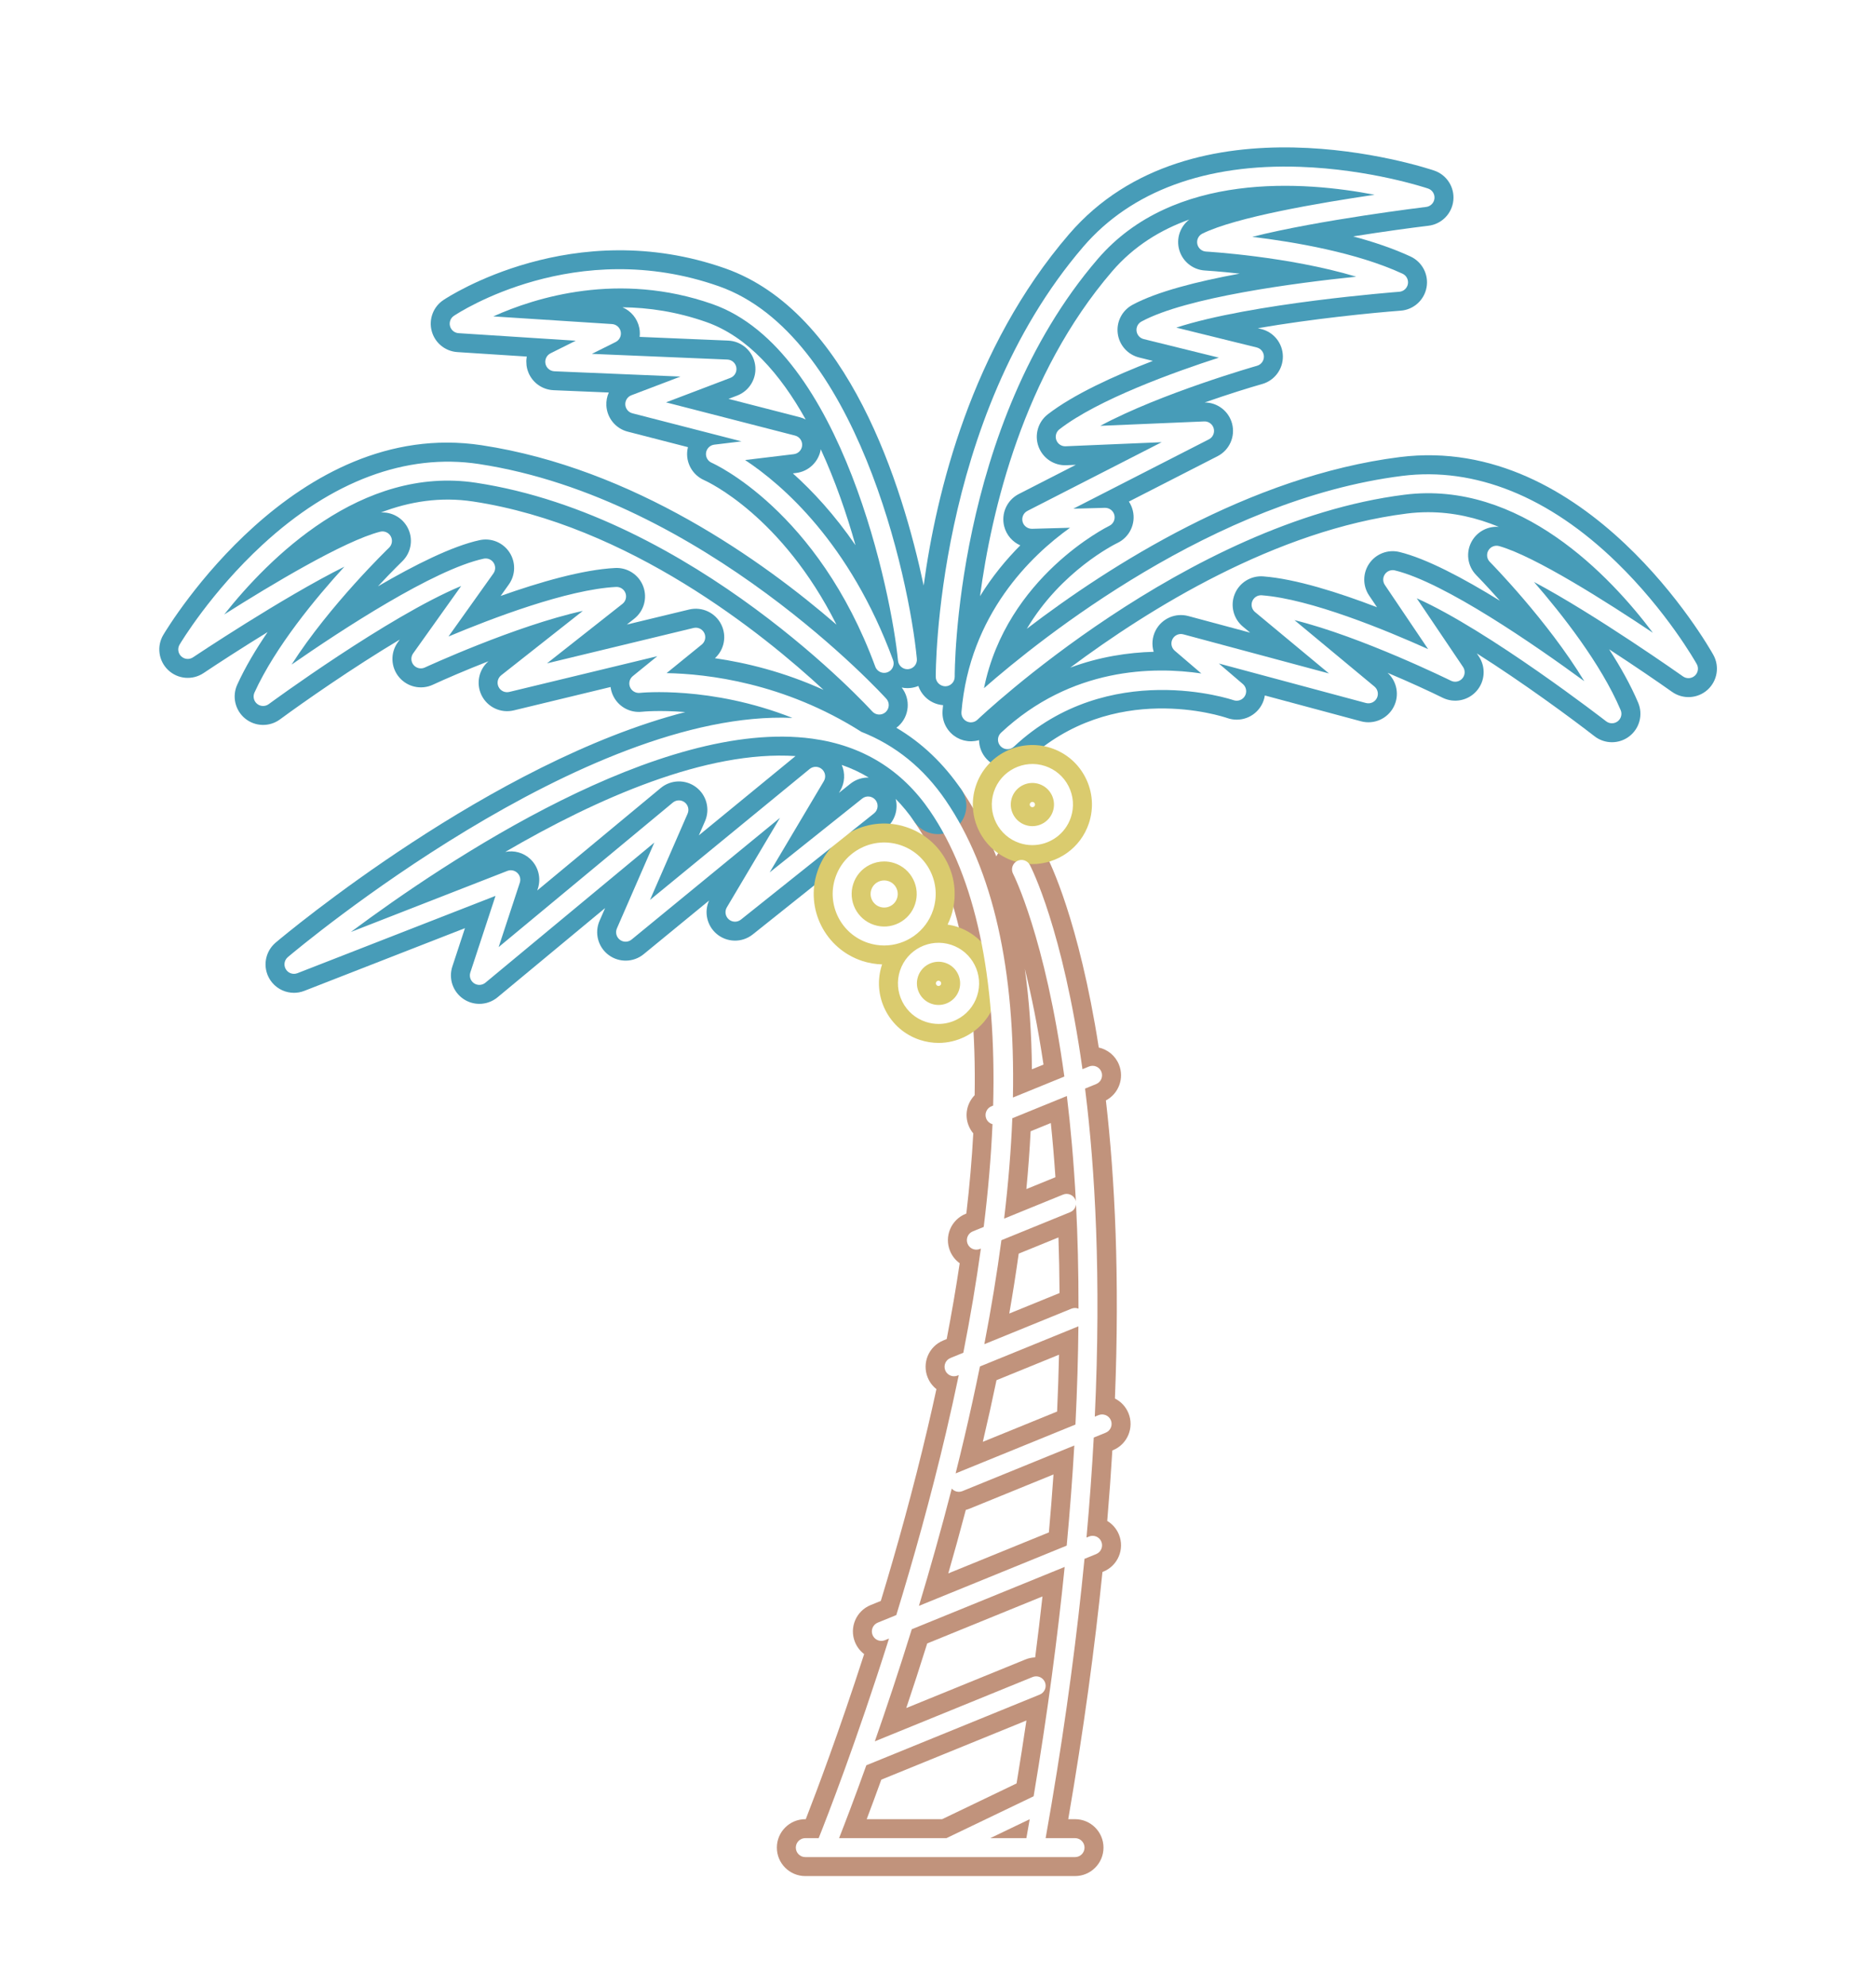 <?xml version="1.0" encoding="UTF-8" standalone="no"?><svg xmlns="http://www.w3.org/2000/svg" xmlns:xlink="http://www.w3.org/1999/xlink" enable-background="new 0 0 450.456 500" fill="#000000" height="545.8" preserveAspectRatio="xMidYMid meet" version="1" viewBox="-32.5 -28.0 515.4 545.8" width="515.4" zoomAndPan="magnify"><filter id="a" xlink:actuate="onLoad" xlink:show="other" xlink:type="simple"><feGaussianBlur stdDeviation="4"/></filter><g><g id="change1_1"><path d="M273.24,370.496c3.997-1.629,5.916-6.191,4.287-10.188 c-0.742-1.82-2.091-3.208-3.718-4.028c1.328-33.36-0.012-60.449-2.481-81.907 c3.511-1.854,5.11-6.105,3.58-9.859c-1.005-2.465-3.124-4.14-5.539-4.679 c-5.463-35.101-13.574-51.168-14.309-52.571 c-2-3.811-6.698-5.273-10.516-3.289c-1.484,0.771-2.617,1.954-3.33,3.337 c-2.656-6.736-5.853-12.848-9.587-18.324c-2.432-3.567-7.295-4.488-10.861-2.054 c-3.567,2.432-4.486,7.295-2.054,10.861 c11.596,17.004,17.123,42.41,16.558,75.143c-2.1,2.159-2.846,5.437-1.635,8.404 c0.317,0.779,0.745,1.478,1.259,2.087c-0.378,7.041-1.013,14.382-1.906,22.023 l-0.199,0.081c-3.997,1.63-5.916,6.191-4.287,10.188 c0.574,1.409,1.512,2.559,2.662,3.387c-1.008,6.736-2.2,13.689-3.575,20.832 l-0.931,0.38c-3.997,1.63-5.916,6.191-4.287,10.188 c0.529,1.299,1.368,2.378,2.397,3.187c-0.757,3.483-1.553,7.003-2.391,10.573 c-3.962,16.873-8.459,33.053-12.887,47.625l-2.803,1.143 c-3.997,1.629-5.916,6.191-4.287,10.188c0.549,1.346,1.43,2.457,2.511,3.276 c-6.875,21.289-13.039,37.659-16.037,45.365h-0.128 c-4.317,0-7.816,3.499-7.816,7.816s3.499,7.816,7.816,7.816h5.272 c0.11,0.002,0.219,0.002,0.328,0h33.614C228.013,487.499,228.069,487.5,228.124,487.5 s0.111-0.001,0.167-0.002h23.242c0.095,0.002,0.19,0.002,0.284,0h11.032 c4.317,0,7.816-3.499,7.816-7.816s-3.499-7.816-7.816-7.816h-1.867 c4.232-24.562,7.289-47.176,9.4-67.918l0.239-0.097 c3.997-1.63,5.916-6.191,4.287-10.188c-0.664-1.628-1.814-2.912-3.214-3.751 c0.564-6.656,1.029-13.109,1.403-19.357L273.24,370.496z M256.197,280.582 c0.476,4.609,0.905,9.568,1.265,14.891l-7.986,3.256 c0.523-5.445,0.913-10.737,1.17-15.883L256.197,280.582z M254.183,264.522 l-3.176,1.296c-0.095-9.836-0.749-19.047-1.959-27.613 C250.811,245.279,252.621,254.016,254.183,264.522z M246.785,462.047l-20.446,9.819 h-20.728c1.155-3.054,2.509-6.7,4.013-10.859l39.868-16.254 C248.658,450.396,247.757,456.159,246.785,462.047z M251.896,427.407 c-0.895,0.032-1.8,0.218-2.677,0.576l-32.74,13.348 c1.853-5.52,3.789-11.461,5.759-17.754l31.666-12.911 C253.303,416.11,252.635,421.693,251.896,427.407z M255.666,393.067l-27.642,11.27 c1.628-5.653,3.241-11.478,4.816-17.449c0.344-0.088,0.686-0.2,1.024-0.338 l23.066-9.404C256.573,382.307,256.154,387.608,255.666,393.067z M257.92,359.861 l-20.407,8.32c0.011-0.049,0.022-0.094,0.034-0.143 c1.343-5.71,2.584-11.306,3.726-16.796l17.175-7.003 C258.338,349.263,258.164,354.473,257.92,359.861z M244.781,332.93 c0.98-5.615,1.844-11.104,2.592-16.463l10.919-4.451 c0.163,4.856,0.266,9.95,0.297,15.284L244.781,332.93z" fill="#c1937c" filter="url(#a)"/></g><g id="change2_1"><path d="M438.198,151.918c-1.392-2.486-34.677-60.8-86.115-54.325 c-41.259,5.195-79.809,29.852-102.482,47.185 c9.394-15.854,24.048-23.171,24.894-23.583c3.331-1.591,5.095-5.296,4.23-8.884 c-0.219-0.908-0.59-1.745-1.084-2.489l24.356-12.465 c3.269-1.673,4.933-5.397,3.997-8.949c-0.905-3.434-4.004-5.811-7.525-5.824 c6.507-2.28,12.289-4.069,15.796-5.064c3.41-0.967,5.743-4.109,5.683-7.654 c-0.061-3.545-2.499-6.604-5.941-7.454l-0.937-0.232 c14.865-2.566,31.174-4.209,39.246-4.815c3.55-0.266,6.471-2.897,7.106-6.399 c0.635-3.502-1.176-6.991-4.406-8.487c-4.802-2.224-10.225-4.04-15.756-5.521 c8.349-1.334,16.032-2.37,20.677-2.928c3.627-0.435,6.469-3.325,6.843-6.959 c0.375-3.634-1.818-7.042-5.279-8.208c-2.699-0.909-66.505-21.824-100.304,17.492 c-26.889,31.276-36.503,71.114-39.934,96.542 c-5.819-27.441-20.639-75.232-54.547-87.16 c-41.715-14.673-75.97,7.75-77.408,8.711c-2.783,1.862-4.071,5.291-3.202,8.525 c0.869,3.234,3.702,5.556,7.045,5.771l19.071,1.23 c-0.007,0.035-0.005,0.071-0.011,0.106c-0.056,0.329-0.1,0.662-0.114,1.004 c-0.001,0.02,0.001,0.039,0.001,0.059c-0.003,0.073,0.002,0.145,0.002,0.218 c-0.002,0.314,0.015,0.624,0.049,0.93c0.009,0.081,0.015,0.162,0.027,0.243 c0.053,0.367,0.133,0.724,0.235,1.073c0.018,0.063,0.04,0.125,0.06,0.188 c0.121,0.378,0.264,0.747,0.439,1.098c0.002,0.003,0.002,0.006,0.004,0.009 c0.02,0.04,0.045,0.076,0.065,0.116c0.095,0.183,0.194,0.364,0.303,0.538 c0.063,0.101,0.133,0.194,0.199,0.291c0.075,0.109,0.148,0.219,0.229,0.324 c0.092,0.12,0.191,0.232,0.289,0.345c0.065,0.076,0.128,0.154,0.197,0.227 c0.108,0.116,0.221,0.223,0.335,0.331c0.069,0.066,0.137,0.134,0.209,0.197 c0.111,0.098,0.227,0.189,0.343,0.28c0.085,0.067,0.169,0.135,0.256,0.199 c0.105,0.076,0.213,0.144,0.322,0.214c0.108,0.07,0.215,0.141,0.327,0.206 c0.094,0.054,0.19,0.103,0.286,0.153c0.131,0.069,0.262,0.138,0.397,0.199 c0.087,0.039,0.176,0.073,0.264,0.109c0.146,0.06,0.291,0.12,0.441,0.171 c0.094,0.032,0.189,0.058,0.284,0.086c0.145,0.043,0.289,0.088,0.437,0.123 c0.126,0.03,0.255,0.051,0.383,0.075c0.118,0.022,0.234,0.048,0.354,0.064 c0.2,0.028,0.401,0.044,0.603,0.056c0.048,0.003,0.095,0.011,0.143,0.013 l0.033,0.002c0.018,0.001,0.035,0.002,0.052,0.002l15.09,0.633 c-0.495,1.111-0.735,2.345-0.664,3.618c0.19,3.399,2.559,6.284,5.855,7.133 l16.554,4.261c-0.061,0.244-0.111,0.493-0.149,0.746 c-0.522,3.478,1.366,6.886,4.58,8.312c0.973,0.432,21.344,9.787,36.382,39.716 c-20.135-17.449-55.74-42.964-97.487-49.301 c-51.261-7.783-86.012,49.669-87.467,52.118c-1.865,3.141-1.306,7.155,1.347,9.667 c2.653,2.512,6.692,2.851,9.726,0.816c3.886-2.605,10.387-6.829,17.59-11.26 c-3.229,4.728-6.16,9.644-8.351,14.46c-1.474,3.24-0.573,7.066,2.192,9.308 c2.765,2.242,6.694,2.333,9.56,0.221c6.515-4.802,19.955-14.187,32.899-21.93 l-0.559,0.785c-2.056,2.888-1.91,6.798,0.354,9.525s6.081,3.59,9.298,2.1 c3.308-1.532,8.861-3.944,15.281-6.457c-2.662,2.306-3.463,6.128-1.911,9.323 c1.605,3.303,5.295,5.043,8.865,4.181l26.596-6.424 c0.087,0.696,0.269,1.388,0.551,2.058c1.345,3.2,4.633,5.132,8.089,4.737 c0.11-0.012,4.683-0.494,11.89,0.092 c-53.127,13.647-109.634,60.89-112.555,63.355 c-0.049,0.041-0.091,0.087-0.138,0.129c-0.128,0.114-0.255,0.229-0.375,0.351 c-0.074,0.075-0.143,0.152-0.213,0.229c-0.098,0.108-0.196,0.216-0.288,0.329 c-0.081,0.099-0.157,0.201-0.232,0.304c-0.071,0.097-0.142,0.193-0.208,0.293 c-0.08,0.12-0.154,0.242-0.227,0.366c-0.053,0.091-0.107,0.181-0.156,0.274 c-0.07,0.131-0.135,0.263-0.197,0.397c-0.044,0.095-0.088,0.19-0.128,0.286 c-0.054,0.131-0.104,0.263-0.151,0.396c-0.038,0.108-0.076,0.216-0.109,0.326 c-0.037,0.122-0.071,0.246-0.102,0.369c-0.032,0.125-0.062,0.251-0.088,0.378 c-0.022,0.111-0.041,0.221-0.059,0.333c-0.022,0.141-0.042,0.283-0.057,0.426 c-0.01,0.102-0.017,0.205-0.023,0.307c-0.009,0.149-0.016,0.298-0.017,0.448 c-0.001,0.104,0.003,0.207,0.007,0.311c0.005,0.145,0.012,0.289,0.026,0.435 c0.01,0.117,0.026,0.234,0.042,0.35c0.018,0.128,0.036,0.256,0.06,0.384 c0.026,0.141,0.06,0.28,0.094,0.419c0.026,0.104,0.05,0.207,0.08,0.31 c0.047,0.162,0.103,0.322,0.161,0.481c0.022,0.061,0.037,0.123,0.061,0.183 c0.009,0.024,0.022,0.045,0.031,0.069c0.062,0.154,0.133,0.305,0.205,0.456 c0.044,0.092,0.085,0.185,0.132,0.274c0.062,0.117,0.131,0.231,0.199,0.346 c0.07,0.118,0.139,0.237,0.215,0.351c0.054,0.081,0.114,0.159,0.172,0.238 c0.1,0.138,0.2,0.275,0.308,0.406c0.016,0.019,0.029,0.04,0.045,0.059 c0.034,0.041,0.073,0.075,0.108,0.114c0.134,0.152,0.272,0.3,0.417,0.441 c0.069,0.068,0.14,0.133,0.212,0.197c0.126,0.114,0.255,0.224,0.389,0.329 c0.091,0.072,0.182,0.143,0.276,0.211c0.119,0.085,0.241,0.165,0.364,0.244 c0.108,0.069,0.215,0.139,0.325,0.202c0.118,0.067,0.24,0.127,0.361,0.188 c0.117,0.059,0.232,0.122,0.352,0.175c0.147,0.065,0.299,0.12,0.45,0.176 c0.102,0.038,0.202,0.081,0.305,0.114c0.242,0.079,0.489,0.145,0.738,0.2 c0.064,0.014,0.13,0.022,0.194,0.034c0.2,0.039,0.402,0.074,0.606,0.097 c0.073,0.008,0.147,0.011,0.221,0.017c0.194,0.017,0.389,0.029,0.585,0.031 c0.025,0,0.05,0.004,0.076,0.004c0.088,0,0.175-0.008,0.262-0.011 c0.12-0.004,0.239-0.006,0.36-0.015c0.17-0.014,0.34-0.037,0.509-0.062 c0.065-0.01,0.131-0.014,0.196-0.025c0.242-0.042,0.482-0.097,0.72-0.162 c0.049-0.013,0.097-0.031,0.146-0.045c0.194-0.057,0.387-0.12,0.578-0.193 c0.022-0.008,0.045-0.013,0.066-0.022l44.133-17.228l-3.465,10.541 c-1.088,3.31,0.146,6.94,3.026,8.901c1.332,0.907,2.867,1.356,4.399,1.356 c1.778,0,3.551-0.606,4.992-1.801l29.553-24.523l-1.53,3.511 c-1.443,3.311-0.429,7.179,2.452,9.357c2.881,2.177,6.879,2.098,9.671-0.192 l17.964-14.737c-1.394,3.106-0.619,6.809,2,9.091 c2.846,2.478,7.058,2.568,10.009,0.214l36.574-29.19 c2.48-1.979,3.429-5.16,2.691-8.047c1.842,1.867,3.559,3.948,5.142,6.269 c2.432,3.566,7.293,4.486,10.861,2.054c3.567-2.432,4.486-7.295,2.054-10.861 c-4.931-7.23-10.915-12.901-17.882-17.013c0.185-0.139,0.374-0.268,0.549-0.426 c3.076-2.765,3.438-7.414,0.924-10.623c0.511,0.106,1.037,0.165,1.575,0.165 c0.246,0,0.495-0.012,0.744-0.035c0.798-0.075,1.556-0.269,2.26-0.561 c0.989,2.899,3.625,5.028,6.789,5.268c-0.05,0.486-0.096,0.977-0.137,1.47 c-0.006,0.076-0.003,0.151-0.007,0.227c-0.008,0.14-0.014,0.28-0.014,0.42 c0,0.127,0.005,0.253,0.011,0.379c0.006,0.125,0.013,0.249,0.025,0.374 c0.013,0.135,0.03,0.269,0.05,0.403c0.017,0.116,0.036,0.231,0.059,0.346 c0.026,0.134,0.056,0.267,0.089,0.399c0.029,0.116,0.061,0.231,0.095,0.346 c0.037,0.125,0.078,0.248,0.121,0.37c0.042,0.12,0.088,0.238,0.136,0.356 c0.047,0.113,0.096,0.225,0.148,0.336c0.056,0.121,0.116,0.24,0.179,0.358 c0.056,0.106,0.115,0.21,0.177,0.313c0.067,0.114,0.137,0.227,0.211,0.338 c0.07,0.106,0.144,0.209,0.219,0.311c0.074,0.1,0.149,0.2,0.228,0.297 c0.09,0.11,0.183,0.216,0.279,0.321c0.05,0.055,0.094,0.114,0.147,0.169 c0.021,0.022,0.046,0.039,0.068,0.062c0.229,0.233,0.47,0.454,0.727,0.657 c0.048,0.038,0.098,0.07,0.146,0.106c0.212,0.16,0.433,0.309,0.661,0.447 c0.08,0.049,0.16,0.097,0.241,0.142c0.261,0.145,0.528,0.279,0.807,0.395 c0.022,0.009,0.044,0.02,0.066,0.029c0.281,0.113,0.573,0.205,0.87,0.286 c0.099,0.027,0.199,0.049,0.3,0.072c0.213,0.049,0.43,0.088,0.65,0.12 c0.105,0.015,0.209,0.032,0.314,0.042c0.046,0.005,0.09,0.015,0.135,0.018 c0.221,0.018,0.441,0.027,0.659,0.027c0.027,0,0.053-0.004,0.081-0.004 c0.071-0.001,0.141-0.007,0.211-0.01c0.256-0.01,0.51-0.032,0.76-0.066 c0.079-0.011,0.157-0.021,0.236-0.034c0.312-0.052,0.62-0.118,0.919-0.207 c0.005-0.002,0.01-0.002,0.015-0.003c0.029,1.873,0.727,3.741,2.107,5.216 c1.539,1.645,3.622,2.477,5.709,2.477c1.913,0,3.831-0.698,5.338-2.108 c23.638-22.111,53.795-12.079,55.041-11.651c3.552,1.253,7.486-0.206,9.367-3.465 c0.5-0.867,0.817-1.796,0.96-2.739l26.423,7.097 c3.549,0.954,7.28-0.693,8.969-3.954c1.633-3.154,0.93-6.995-1.673-9.368 c6.355,2.675,11.843,5.228,15.111,6.844c3.178,1.57,7.016,0.808,9.349-1.863 c2.333-2.669,2.578-6.574,0.596-9.513l-0.539-0.8 c12.744,8.07,25.94,17.794,32.332,22.76c2.811,2.184,6.742,2.193,9.563,0.022 c2.821-2.171,3.818-5.973,2.427-9.249c-2.068-4.871-4.872-9.856-7.979-14.666 c7.086,4.612,13.479,8.999,17.297,11.702c2.981,2.111,7.027,1.874,9.743-0.569 C439.322,159.104,439.983,155.106,438.198,151.918z M167.649,81.6l2.357-0.897 c3.467-1.319,5.529-4.895,4.935-8.557c-0.594-3.662-3.681-6.401-7.388-6.557 l-24.325-1.02c0.097-0.809,0.075-1.641-0.093-2.473 c-0.523-2.59-2.296-4.677-4.632-5.659c7.168,0.07,14.943,1.204,23.026,4.048 c11.393,4.007,20.372,14.304,27.317,26.778c-0.509-0.262-1.05-0.477-1.624-0.625 L167.649,81.6z M185.329,102.074l0.881-0.106 c3.488-0.42,6.232-3.106,6.78-6.516c3.975,8.612,7.123,17.777,9.543,26.361 C196.737,113.374,190.722,106.907,185.329,102.074z M139.709,143.617l2.031-1.601 c2.67-2.106,3.673-5.697,2.479-8.882c-1.195-3.184-4.303-5.233-7.708-5.062 c-8.913,0.445-20.845,3.913-31.466,7.682l2.252-3.164 c1.872-2.629,1.935-6.138,0.159-8.833c-1.776-2.695-5.026-4.02-8.179-3.339 c-7.453,1.613-17.757,6.746-27.943,12.694c3.865-4.154,6.575-6.773,6.653-6.847 c2.562-2.459,3.144-6.336,1.418-9.439c-1.473-2.649-4.314-4.17-7.251-4.005 c7.798-3,16.311-4.389,25.325-3.021c42.689,6.48,79.583,36.269,96.277,51.756 c-10.893-4.938-21.275-7.455-29.839-8.695c2.567-2.335,3.298-6.107,1.743-9.248 c-1.62-3.272-5.289-4.983-8.839-4.129L139.709,143.617z M159.497,201.534 l1.691-3.88c1.446-3.318,0.424-7.195-2.469-9.37 c-2.893-2.174-6.901-2.078-9.687,0.234l-33.933,28.156l0.164-0.497 c0.945-2.875,0.146-6.036-2.051-8.116c-1.861-1.763-4.443-2.468-6.904-1.976 c25.281-14.75,55.266-27.94,79.743-26.334L159.497,201.534z M201.125,187.355 l-3.145,2.51l0.335-0.564c1.319-2.223,1.419-4.871,0.44-7.116 c2.636,0.909,5.104,2.067,7.416,3.468 C204.405,185.613,202.615,186.167,201.125,187.355z M273.05,46.548 c5.945-6.915,13.304-11.411,21.175-14.218c-2.332,1.794-3.496,4.794-2.888,7.763 c0.712,3.478,3.68,6.039,7.225,6.236c0.108,0.006,3.87,0.225,9.509,0.856 c-11.601,2.129-22.76,4.952-29.463,8.588c-2.837,1.539-4.437,4.663-4.026,7.864 c0.41,3.201,2.745,5.821,5.879,6.595l3.77,0.931 c-10.51,4.065-21.821,9.213-28.87,14.686c-2.687,2.086-3.716,5.67-2.546,8.863 c1.17,3.193,4.26,5.272,7.669,5.12l2.584-0.109l-15.67,8.02 c-3.25,1.663-4.916,5.356-4.011,8.893c0.61,2.386,2.279,4.273,4.421,5.218 c-3.825,3.843-7.686,8.48-11.067,13.964 C239.87,112.406,248.616,74.969,273.05,46.548z M351.968,123.673 c-3.136-0.764-6.418,0.481-8.261,3.13c-1.844,2.649-1.87,6.159-0.065,8.834 l2.171,3.22c-10.521-4.038-22.362-7.808-31.26-8.48 c-3.391-0.251-6.56,1.711-7.834,4.865c-1.275,3.153-0.364,6.769,2.252,8.942 l1.99,1.653l-17-4.566c-3.528-0.947-7.238,0.674-8.942,3.903 c-0.989,1.875-1.147,4.003-0.563,5.922c-6.986,0.192-14.871,1.354-22.927,4.357 c21.552-16.102,56.406-37.804,92.509-42.349c1.967-0.248,3.906-0.366,5.818-0.366 c6.877,0,13.382,1.528,19.422,4.029c-2.931-0.233-5.808,1.21-7.348,3.818 c-1.805,3.057-1.323,6.947,1.174,9.472c0.076,0.076,2.719,2.764,6.477,7.015 C369.548,130.867,359.378,125.474,351.968,123.673z" fill="#479cb8" filter="url(#a)"/></g><g id="change3_1"><path d="M230.452,226.662c-0.869-0.285-1.744-0.474-2.619-0.609 c0.366-0.762,0.702-1.542,0.97-2.359c1.615-4.912,1.22-10.16-1.112-14.776 c-2.332-4.615-6.321-8.046-11.234-9.661c-4.913-1.614-10.159-1.22-14.775,1.112 c-4.616,2.332-8.047,6.321-9.662,11.234 c-3.333,10.141,2.205,21.103,12.346,24.436c1.796,0.59,3.637,0.898,5.476,0.955 c-0.012,0.034-0.027,0.065-0.039,0.1c-1.364,4.151-1.031,8.585,0.939,12.484 c1.97,3.9,5.341,6.8,9.492,8.164c1.68,0.552,3.406,0.826,5.125,0.826 c2.527,0,5.038-0.593,7.359-1.766c3.9-1.97,6.8-5.341,8.164-9.492 C243.7,238.741,239.021,229.478,230.452,226.662z M206.871,216.484 c0.419-1.276,1.345-1.903,1.86-2.162c0.348-0.176,0.941-0.403,1.682-0.403 c0.357,0,0.748,0.052,1.163,0.189c1.276,0.419,1.903,1.345,2.163,1.86 s0.634,1.568,0.214,2.845c-0.419,1.276-1.345,1.903-1.86,2.162 c-0.514,0.26-1.567,0.635-2.844,0.214 C207.296,220.547,206.23,218.436,206.871,216.484z M226.033,242.428 c0,0.001,0,0.001,0,0.001c-0.062,0.189-0.184,0.331-0.362,0.421 c-0.178,0.09-0.365,0.103-0.554,0.042c-0.189-0.062-0.331-0.184-0.421-0.362 c-0.09-0.178-0.104-0.364-0.042-0.554c0.1-0.305,0.385-0.5,0.69-0.5 c0.075,0,0.151,0.012,0.226,0.037C225.951,241.637,226.158,242.048,226.033,242.428z M265.73,185.698c-1.97-3.9-5.341-6.8-9.492-8.164 c-8.571-2.816-17.831,1.863-20.648,10.431c-2.816,8.569,1.863,17.832,10.432,20.648 c1.69,0.556,3.407,0.819,5.096,0.819c6.875,0,13.291-4.373,15.552-11.251 C268.033,194.031,267.7,189.597,265.73,185.698z M251.819,193.3 c-0.125,0.38-0.535,0.59-0.916,0.463c-0.381-0.125-0.588-0.536-0.463-0.916 c0.1-0.305,0.385-0.5,0.69-0.5c0.075,0,0.151,0.012,0.226,0.037 c0.189,0.062,0.331,0.184,0.421,0.362 C251.867,192.924,251.881,193.111,251.819,193.3z" fill="#dacb6e" filter="url(#a)"/></g><g id="change4_1"><path d="M433.121,157.673c-0.905,0.815-2.255,0.893-3.247,0.19 c-0.301-0.213-24.192-17.082-40.939-25.955 c7.61,8.762,18.401,22.461,23.815,35.209c0.464,1.092,0.131,2.36-0.81,3.083 c-0.94,0.723-2.251,0.721-3.187-0.008c-0.363-0.282-32.244-24.972-52.028-33.794 l12.718,18.862c0.66,0.98,0.579,2.281-0.199,3.171 c-0.778,0.89-2.058,1.143-3.116,0.62c-0.289-0.142-24.62-12.113-42.994-16.652 l21.97,18.249c0.942,0.783,1.212,2.115,0.649,3.202 c-0.563,1.088-1.807,1.635-2.99,1.318L302.364,154.318l6.589,5.64 c0.953,0.816,1.19,2.195,0.563,3.282c-0.627,1.086-1.942,1.57-3.122,1.155 c-0.338-0.118-34.288-11.604-60.332,12.761c-0.503,0.47-1.142,0.703-1.779,0.703 c-0.696,0-1.39-0.277-1.903-0.825c-0.983-1.051-0.928-2.699,0.123-3.683 c19.316-18.069,42.019-18.221,55.04-16.301l-7.303-6.251 c-0.925-0.792-1.178-2.118-0.611-3.195c0.567-1.077,1.805-1.616,2.98-1.301 l40.005,10.746l-20.313-16.873c-0.872-0.725-1.176-1.93-0.751-2.981 c0.425-1.051,1.474-1.707,2.611-1.621c13.346,1.007,34.082,9.562,45.695,14.789 l-11.893-17.638c-0.601-0.892-0.593-2.061,0.022-2.945 c0.614-0.882,1.708-1.298,2.753-1.043c13.655,3.319,38.547,20.57,52.018,30.438 c-10.048-16.628-25.76-32.591-25.949-32.782c-0.833-0.841-0.994-2.138-0.392-3.157 c0.601-1.019,1.813-1.505,2.953-1.183c9.823,2.782,29.654,15.399,42.237,23.822 c-11.777-15.678-36.566-41.934-68.218-37.941 c-60.214,7.581-116.781,61.287-117.345,61.829 c-0.008,0.007-0.017,0.012-0.024,0.019c-0.102,0.095-0.213,0.179-0.329,0.257 c-0.023,0.016-0.044,0.036-0.067,0.051c-0.139,0.087-0.286,0.16-0.44,0.22 c-0.052,0.02-0.107,0.03-0.16,0.047c-0.105,0.033-0.208,0.067-0.318,0.087 c-0.069,0.012-0.139,0.013-0.209,0.02c-0.085,0.008-0.167,0.024-0.254,0.024 c-0.014,0-0.029-0.002-0.044-0.002c-0.011-0-0.022-0.001-0.034-0.002 c-0.048-0.001-0.095-0.002-0.143-0.006c-0.053-0.005-0.102-0.021-0.155-0.029 c-0.091-0.013-0.182-0.027-0.271-0.05c-0.081-0.021-0.159-0.048-0.237-0.076 c-0.08-0.029-0.159-0.059-0.236-0.095c-0.08-0.038-0.155-0.082-0.231-0.128 c-0.068-0.041-0.135-0.083-0.2-0.131c-0.078-0.058-0.149-0.122-0.22-0.187 c-0.036-0.034-0.078-0.06-0.113-0.096c-0.018-0.019-0.029-0.04-0.046-0.059 c-0.066-0.072-0.123-0.15-0.18-0.229c-0.044-0.062-0.091-0.122-0.129-0.186 c-0.046-0.077-0.082-0.158-0.12-0.24c-0.034-0.073-0.069-0.144-0.096-0.218 c-0.028-0.08-0.047-0.164-0.068-0.247c-0.02-0.082-0.042-0.162-0.054-0.245 c-0.011-0.079-0.014-0.159-0.018-0.239c-0.005-0.093-0.01-0.185-0.005-0.278 c0.002-0.027-0.004-0.052-0.001-0.079c2.244-26.876,19.211-43.054,29.831-50.651 l-10.439,0.287c-1.2,0.017-2.294-0.78-2.596-1.959 c-0.301-1.179,0.254-2.41,1.337-2.965l36.875-18.871l-26.383,1.117 c-1.133,0.06-2.167-0.642-2.556-1.706c-0.39-1.065-0.047-2.259,0.848-2.954 c10.572-8.207,31.689-15.776,43.807-19.692l-20.653-5.1 c-1.045-0.258-1.823-1.131-1.96-2.198c-0.137-1.067,0.396-2.109,1.342-2.622 c12.353-6.7,42.384-10.608,58.994-12.328c-18.607-5.588-40.967-6.884-41.236-6.899 c-1.182-0.065-2.171-0.918-2.409-2.078c-0.238-1.159,0.336-2.334,1.396-2.858 c9.151-4.528,32.32-8.476,47.303-10.673 c-19.251-3.724-55.239-6.563-76.042,17.634 c-39.477,45.919-39.313,114.114-39.307,114.798 c0.013,1.439-1.142,2.615-2.581,2.629c-1.406-0.024-2.616-1.142-2.63-2.579 c-0.007-0.703-0.212-70.813,40.567-118.245 c13.109-15.248,33.696-22.823,59.541-21.911c19.284,0.682,34.509,5.744,35.148,5.96 c1.154,0.389,1.884,1.525,1.76,2.736s-1.072,2.174-2.281,2.32 c-0.366,0.044-29.4,3.565-47.771,8.22 c11.522,1.392,28.715,4.31,41.282,10.13c1.076,0.499,1.68,1.662,1.469,2.829 c-0.212,1.167-1.186,2.044-2.369,2.133c-0.458,0.034-40.664,3.116-61.254,9.847 l22.085,5.453c1.147,0.283,1.961,1.304,1.98,2.485 c0.02,1.182-0.758,2.229-1.894,2.551c-0.31,0.088-26.384,7.536-43.054,16.498 l28.535-1.208c1.207-0.069,2.317,0.754,2.63,1.939 c0.312,1.184-0.243,2.426-1.332,2.983l-37.238,19.058l8.67-0.239 c1.241-0.017,2.317,0.797,2.604,1.994c0.289,1.196-0.299,2.431-1.41,2.962 c-0.3,0.144-28.199,13.902-34.411,44.599 c15.732-13.779,63.241-51.827,114.895-58.33 c19.956-2.514,40.303,5.683,58.853,23.7 c13.842,13.444,21.735,27.412,22.064,28 C434.246,155.527,434.026,156.859,433.121,157.673z M93.487,63.546l32.189,2.076 l-6.934,3.461c-0.038,0.019-0.069,0.046-0.106,0.067 c-0.073,0.041-0.141,0.085-0.21,0.132c-0.073,0.051-0.144,0.103-0.211,0.16 c-0.061,0.052-0.118,0.109-0.174,0.167c-0.06,0.062-0.119,0.124-0.172,0.191 c-0.053,0.066-0.099,0.136-0.146,0.208c-0.044,0.068-0.086,0.135-0.123,0.206 c-0.041,0.078-0.074,0.159-0.107,0.241c-0.03,0.075-0.059,0.15-0.081,0.228 c-0.023,0.08-0.04,0.161-0.056,0.245c-0.017,0.089-0.031,0.178-0.038,0.269 c-0.003,0.037-0.014,0.071-0.016,0.109c-0.002,0.044,0.007,0.084,0.008,0.127 c0.001,0.092,0.006,0.184,0.016,0.277c0.009,0.085,0.023,0.167,0.04,0.249 c0.017,0.08,0.038,0.159,0.063,0.238c0.029,0.091,0.063,0.179,0.101,0.266 c0.017,0.038,0.025,0.077,0.044,0.115c0.016,0.032,0.039,0.058,0.056,0.09 c0.046,0.083,0.096,0.161,0.151,0.238c0.047,0.067,0.094,0.132,0.146,0.193 c0.055,0.064,0.114,0.124,0.175,0.182c0.061,0.059,0.122,0.117,0.189,0.169 c0.065,0.051,0.133,0.096,0.202,0.142c0.071,0.046,0.141,0.091,0.216,0.13 c0.073,0.038,0.149,0.069,0.226,0.101c0.081,0.032,0.161,0.063,0.245,0.087 c0.074,0.022,0.15,0.038,0.227,0.053c0.095,0.019,0.19,0.033,0.287,0.041 c0.035,0.003,0.067,0.013,0.102,0.015l34.662,1.453l-13.492,5.135 c-1.061,0.404-1.738,1.447-1.675,2.58c0.064,1.133,0.853,2.094,1.952,2.377 l29.972,7.715l-7.47,0.901c-1.17,0.141-2.099,1.049-2.267,2.216 c-0.168,1.166,0.468,2.3,1.55,2.765c0.289,0.124,29.095,12.925,44.939,56.019 c0.387,1.054,1.384,1.707,2.446,1.707c0.298,0,0.602-0.051,0.899-0.16 c1.351-0.497,2.043-1.994,1.546-3.345c-11.863-32.267-30.505-48.266-40.651-54.973 l13.38-1.614c1.244-0.15,2.205-1.164,2.288-2.415 c0.082-1.25-0.737-2.382-1.95-2.694l-35.445-9.124l17.674-6.727 c1.156-0.44,1.843-1.631,1.645-2.852c-0.198-1.221-1.227-2.134-2.462-2.186 l-37.229-1.562l6.531-3.26c1.054-0.526,1.624-1.692,1.391-2.847 c-0.233-1.155-1.211-2.008-2.386-2.084L103.029,58.941 c11.568-5.215,34.51-12.418,60.229-3.371 c35.808,12.596,49.296,80.464,50.948,97.95c0.127,1.349,1.262,2.36,2.591,2.36 c0.082,0,0.165-0.004,0.248-0.012c1.432-0.135,2.484-1.406,2.348-2.839 c-2.11-22.336-16.635-89.089-54.406-102.375 c-39.286-13.82-71.432,7.224-72.782,8.126c-0.928,0.621-1.357,1.764-1.067,2.842 C91.428,62.701,92.372,63.475,93.487,63.546z M223.041,211.268 c1.704,3.373,1.993,7.208,0.812,10.798c-1.956,5.949-7.505,9.731-13.451,9.731 c-1.461,0-2.946-0.228-4.408-0.709c-7.411-2.436-11.458-10.448-9.022-17.859 c1.18-3.59,3.688-6.506,7.061-8.21c3.373-1.704,7.208-1.993,10.798-0.813 C218.42,205.387,221.337,207.895,223.041,211.268z M218.39,213.618 c-1.077-2.131-2.919-3.715-5.187-4.461c-0.918-0.302-1.861-0.451-2.8-0.451 c-1.381,0-2.753,0.324-4.021,0.965c-2.131,1.076-3.715,2.918-4.46,5.186 c-1.539,4.682,1.018,9.743,5.7,11.282c2.267,0.746,4.69,0.564,6.822-0.513 c2.131-1.076,3.715-2.918,4.46-5.186 C219.648,218.171,219.466,215.748,218.39,213.618z M228.825,231.612 c5.839,1.919,9.028,8.232,7.109,14.071c-0.93,2.829-2.906,5.126-5.563,6.469 c-1.582,0.799-3.293,1.203-5.015,1.203c-1.171,0-2.347-0.187-3.492-0.563 c-2.829-0.93-5.126-2.906-6.469-5.563c-1.342-2.658-1.57-5.679-0.64-8.508 C216.673,232.882,222.986,229.692,228.825,231.612z M220.045,244.879 c0.715,1.415,1.938,2.467,3.445,2.963c1.506,0.496,3.115,0.375,4.531-0.341 c1.415-0.715,2.467-1.938,2.963-3.445c1.022-3.11-0.676-6.471-3.786-7.493 c-0.613-0.202-1.237-0.297-1.849-0.297c-2.495,0-4.823,1.587-5.644,4.083 C219.209,241.854,219.33,243.463,220.045,244.879z M247.648,203.664 c-5.839-1.919-9.028-8.232-7.109-14.071c1.919-5.839,8.232-9.028,14.071-7.109 c2.829,0.93,5.126,2.906,6.469,5.563c1.342,2.658,1.57,5.679,0.64,8.508 c-1.541,4.687-5.913,7.667-10.598,7.667 C249.97,204.222,248.8,204.042,247.648,203.664z M249.276,198.714 c3.109,1.022,6.471-0.676,7.493-3.786c0.495-1.506,0.374-3.115-0.341-4.531 c-0.715-1.415-1.938-2.467-3.445-2.963c-0.613-0.202-1.237-0.297-1.849-0.297 c-2.495,0-4.823,1.587-5.644,4.083C244.467,194.33,246.166,197.691,249.276,198.714z M272.702,362.275c0.543,1.332-0.097,2.853-1.429,3.396l-3.282,1.338 c-0.475,8.714-1.129,17.867-1.993,27.472l0.689-0.281 c1.332-0.543,2.853,0.096,3.396,1.429c0.543,1.332-0.097,2.853-1.429,3.396 l-3.209,1.308c-1.983,20.444-4.909,42.857-9.037,67.299 c-0.008,0.068-0.021,0.134-0.034,0.2c-0.515,3.049-1.05,6.13-1.604,9.243 h8.079c1.439,0,2.605,1.166,2.605,2.605s-1.166,2.605-2.605,2.605h-11.175 c-0.002,0-0.004,0.001-0.006,0.001c-0.002,0-0.004-0.001-0.006-0.001h-23.539 c-0.002,0-0.003,0.001-0.005,0.001c-0.001,0-0.003-0.001-0.004-0.001h-33.932 c-0.001,0-0.003,0.001-0.004,0.001c-0.002,0-0.004-0.001-0.005-0.001h-5.432 c-1.439,0-2.605-1.166-2.605-2.605s1.166-2.605,2.605-2.605h3.678 c2.301-5.777,10.412-26.606,19.319-54.846l-1.121,0.457 c-0.322,0.131-0.655,0.193-0.983,0.193c-1.028,0-2.002-0.612-2.413-1.622 c-0.543-1.332,0.097-2.853,1.429-3.396l5.094-2.077 c4.679-15.242,9.472-32.331,13.671-50.197c1.256-5.346,2.415-10.591,3.49-15.747 l-0.317,0.129c-0.322,0.131-0.655,0.193-0.983,0.193 c-1.028,0-2.002-0.612-2.413-1.622c-0.543-1.332,0.097-2.853,1.429-3.396 l3.535-1.441c1.956-9.917,3.559-19.458,4.824-28.627l-0.26,0.106 c-0.322,0.131-0.655,0.193-0.983,0.193c-1.028,0-2.002-0.612-2.413-1.622 c-0.543-1.332,0.097-2.853,1.429-3.396l3.009-1.227 c1.224-9.884,2.022-19.296,2.413-28.237c-0.751-0.208-1.403-0.742-1.719-1.519 c-0.543-1.332,0.097-2.853,1.429-3.396l0.469-0.191 c0.931-35.219-4.85-62.614-17.34-80.929 c-7.722-11.323-18.594-18.014-32.314-19.889 c-41.744-5.701-100.338,33.398-126.81,53.122l42.998-16.784 c0.939-0.367,2.006-0.159,2.739,0.535c0.732,0.694,0.999,1.747,0.684,2.706 l-5.816,17.693l47.863-39.715c0.928-0.77,2.264-0.802,3.229-0.078 c0.965,0.725,1.305,2.017,0.823,3.123l-10.329,23.707l43.862-35.983 c0.978-0.801,2.391-0.786,3.35,0.038c0.96,0.824,1.189,2.219,0.543,3.307 l-14.891,25.084l25.431-20.297c1.125-0.897,2.764-0.713,3.662,0.411 c0.898,1.125,0.713,2.764-0.411,3.662l-36.574,29.19 c-0.983,0.785-2.388,0.755-3.336-0.072c-0.949-0.826-1.172-2.212-0.53-3.295 l14.603-24.6l-40.764,33.442c-0.931,0.764-2.263,0.79-3.224,0.064 c-0.96-0.726-1.298-2.015-0.817-3.119l10.276-23.584l-46.403,38.504 c-0.48,0.398-1.071,0.6-1.664,0.6c-0.51,0-1.022-0.15-1.466-0.452 c-0.96-0.654-1.371-1.864-1.009-2.967l6.916-21.041l-54.429,21.246 c-0.027,0.011-0.055,0.013-0.082,0.023c-0.092,0.032-0.184,0.055-0.278,0.077 c-0.076,0.018-0.152,0.036-0.229,0.047c-0.085,0.012-0.17,0.015-0.255,0.018 c-0.085,0.003-0.169,0.008-0.254,0.003c-0.08-0.005-0.159-0.018-0.238-0.03 c-0.086-0.013-0.171-0.025-0.254-0.046c-0.079-0.02-0.154-0.049-0.232-0.076 c-0.08-0.029-0.16-0.056-0.237-0.093c-0.073-0.034-0.142-0.077-0.212-0.118 c-0.077-0.045-0.152-0.09-0.224-0.143c-0.061-0.045-0.117-0.096-0.174-0.147 c-0.074-0.065-0.145-0.131-0.211-0.205c-0.019-0.021-0.041-0.036-0.06-0.058 c-0.032-0.038-0.053-0.081-0.083-0.121c-0.057-0.076-0.111-0.152-0.161-0.235 c-0.046-0.078-0.084-0.157-0.122-0.238c-0.022-0.048-0.052-0.09-0.071-0.14 c-0.011-0.028-0.014-0.057-0.024-0.086c-0.031-0.088-0.053-0.176-0.074-0.266 c-0.019-0.08-0.038-0.16-0.05-0.24c-0.011-0.082-0.014-0.163-0.018-0.246 c-0.004-0.088-0.008-0.175-0.003-0.261c0.005-0.079,0.018-0.157,0.03-0.235 c0.013-0.086,0.025-0.171,0.047-0.255c0.02-0.08,0.049-0.157,0.077-0.236 c0.028-0.078,0.055-0.156,0.091-0.232c0.035-0.076,0.079-0.147,0.122-0.219 c0.044-0.074,0.087-0.147,0.138-0.216c0.047-0.063,0.1-0.121,0.152-0.18 c0.063-0.071,0.127-0.141,0.199-0.205c0.021-0.019,0.037-0.043,0.06-0.062 c3.413-2.88,81.494-68.165,138.631-65.73 c-22.46-8.885-41.681-6.901-41.919-6.875c-1.142,0.125-2.247-0.516-2.693-1.582 c-0.447-1.066-0.139-2.299,0.758-3.029l6.73-5.47l-40.661,9.821 c-1.193,0.288-2.421-0.293-2.955-1.394c-0.535-1.101-0.232-2.427,0.73-3.184 l22.428-17.686c-18.488,4.069-43.113,15.418-43.405,15.554 c-1.073,0.498-2.345,0.21-3.1-0.699c-0.755-0.909-0.803-2.212-0.118-3.175 L94.198,133.02c-20.001,8.316-52.499,32.187-52.869,32.46 c-0.954,0.704-2.264,0.675-3.187-0.073c-0.922-0.747-1.222-2.023-0.73-3.103 c5.736-12.605,16.872-26.026,24.702-34.592 c-16.967,8.445-41.279,24.701-41.586,24.907c-1.012,0.678-2.357,0.565-3.242-0.272 c-0.884-0.837-1.071-2.175-0.449-3.222c0.344-0.58,8.589-14.343,22.769-27.43 c19.003-17.539,39.555-25.214,59.436-22.197 c61.797,9.381,111.467,63.948,111.962,64.498c0.962,1.07,0.874,2.717-0.196,3.678 c-1.07,0.963-2.716,0.875-3.679-0.194 c-0.482-0.536-48.945-53.734-108.869-62.83 c-31.546-4.791-56.989,20.822-69.161,36.195 c12.793-8.101,32.938-20.21,42.829-22.742c1.145-0.292,2.347,0.222,2.923,1.257 c0.576,1.034,0.381,2.327-0.472,3.147c-0.194,0.186-16.307,15.744-26.774,32.112 c13.717-9.522,39.039-26.135,52.774-29.106c1.051-0.225,2.135,0.215,2.726,1.113 c0.592,0.898,0.571,2.068-0.053,2.944l-12.338,17.33 c11.742-4.93,32.689-12.955,46.056-13.623c1.122-0.054,2.171,0.626,2.569,1.687 c0.398,1.061,0.064,2.259-0.826,2.96l-20.735,16.351l40.265-9.726 c1.185-0.285,2.407,0.286,2.946,1.376c0.54,1.091,0.253,2.41-0.692,3.178 l-9.66,7.852c11.099,0.205,32.24,2.629,53.456,16.097 c0.017,0.011,0.029,0.025,0.046,0.036c9.374,3.689,17.144,9.983,23.18,18.834 c13.012,19.08,19.162,46.406,18.464,81.651l14.128-5.76 c-5.249-38.403-13.991-55.535-14.083-55.711c-0.665-1.275-0.172-2.848,1.102-3.515 c1.272-0.666,2.846-0.177,3.514,1.097c0.385,0.733,9.055,17.616,14.447,56.099 l1.795-0.732c1.332-0.543,2.853,0.096,3.396,1.429 c0.543,1.332-0.097,2.853-1.429,3.396l-3.052,1.244 c0.032,0.252,0.065,0.493,0.096,0.746c2.615,21.192,4.378,50.779,2.581,89.397 l1.027-0.419C270.637,360.302,272.158,360.942,272.702,362.275z M243.37,306.845 l16.185-6.599c1.332-0.543,2.853,0.096,3.396,1.429 c0.057,0.14,0.094,0.283,0.126,0.426c-0.58-10.978-1.458-20.614-2.471-28.943 l-14.99,6.112C245.27,287.998,244.518,297.195,243.37,306.845z M237.932,341.35 l23.934-9.759c0.645-0.263,1.333-0.244,1.934-0.008 c0.015-10.401-0.235-19.962-0.68-28.669c-0.093,0.929-0.672,1.78-1.598,2.157 l-18.902,7.707C241.403,321.909,239.841,331.433,237.932,341.35z M236.719,347.472 c-1.284,6.311-2.689,12.758-4.245,19.374c-0.792,3.367-1.605,6.704-2.434,10.009 l32.918-13.421c0.477-9.544,0.737-18.541,0.816-26.994L236.719,347.472z M249.48,477.077c0.312-1.744,0.618-3.48,0.918-5.204l-10.837,5.204H249.48z M259.998,402.555l-42.002,17.125c-3.578,11.538-7.069,21.966-10.158,30.801 l43.348-17.673c1.332-0.544,2.853,0.096,3.396,1.429 c0.543,1.332-0.097,2.853-1.429,3.396l-47.643,19.424 c-3.301,9.206-5.956,16.122-7.486,20.019h29.502l23.944-11.499 C255.289,442.803,258.068,421.799,259.998,402.555z M262.647,369.188l-30.751,12.538 c-0.322,0.131-0.655,0.193-0.983,0.193c-0.738,0-1.441-0.325-1.935-0.878 c-2.899,11.278-5.968,22.11-9.015,32.21l40.596-16.551 C261.457,387.08,262.142,377.915,262.647,369.188z" fill="#ffffff"/></g></g></svg>